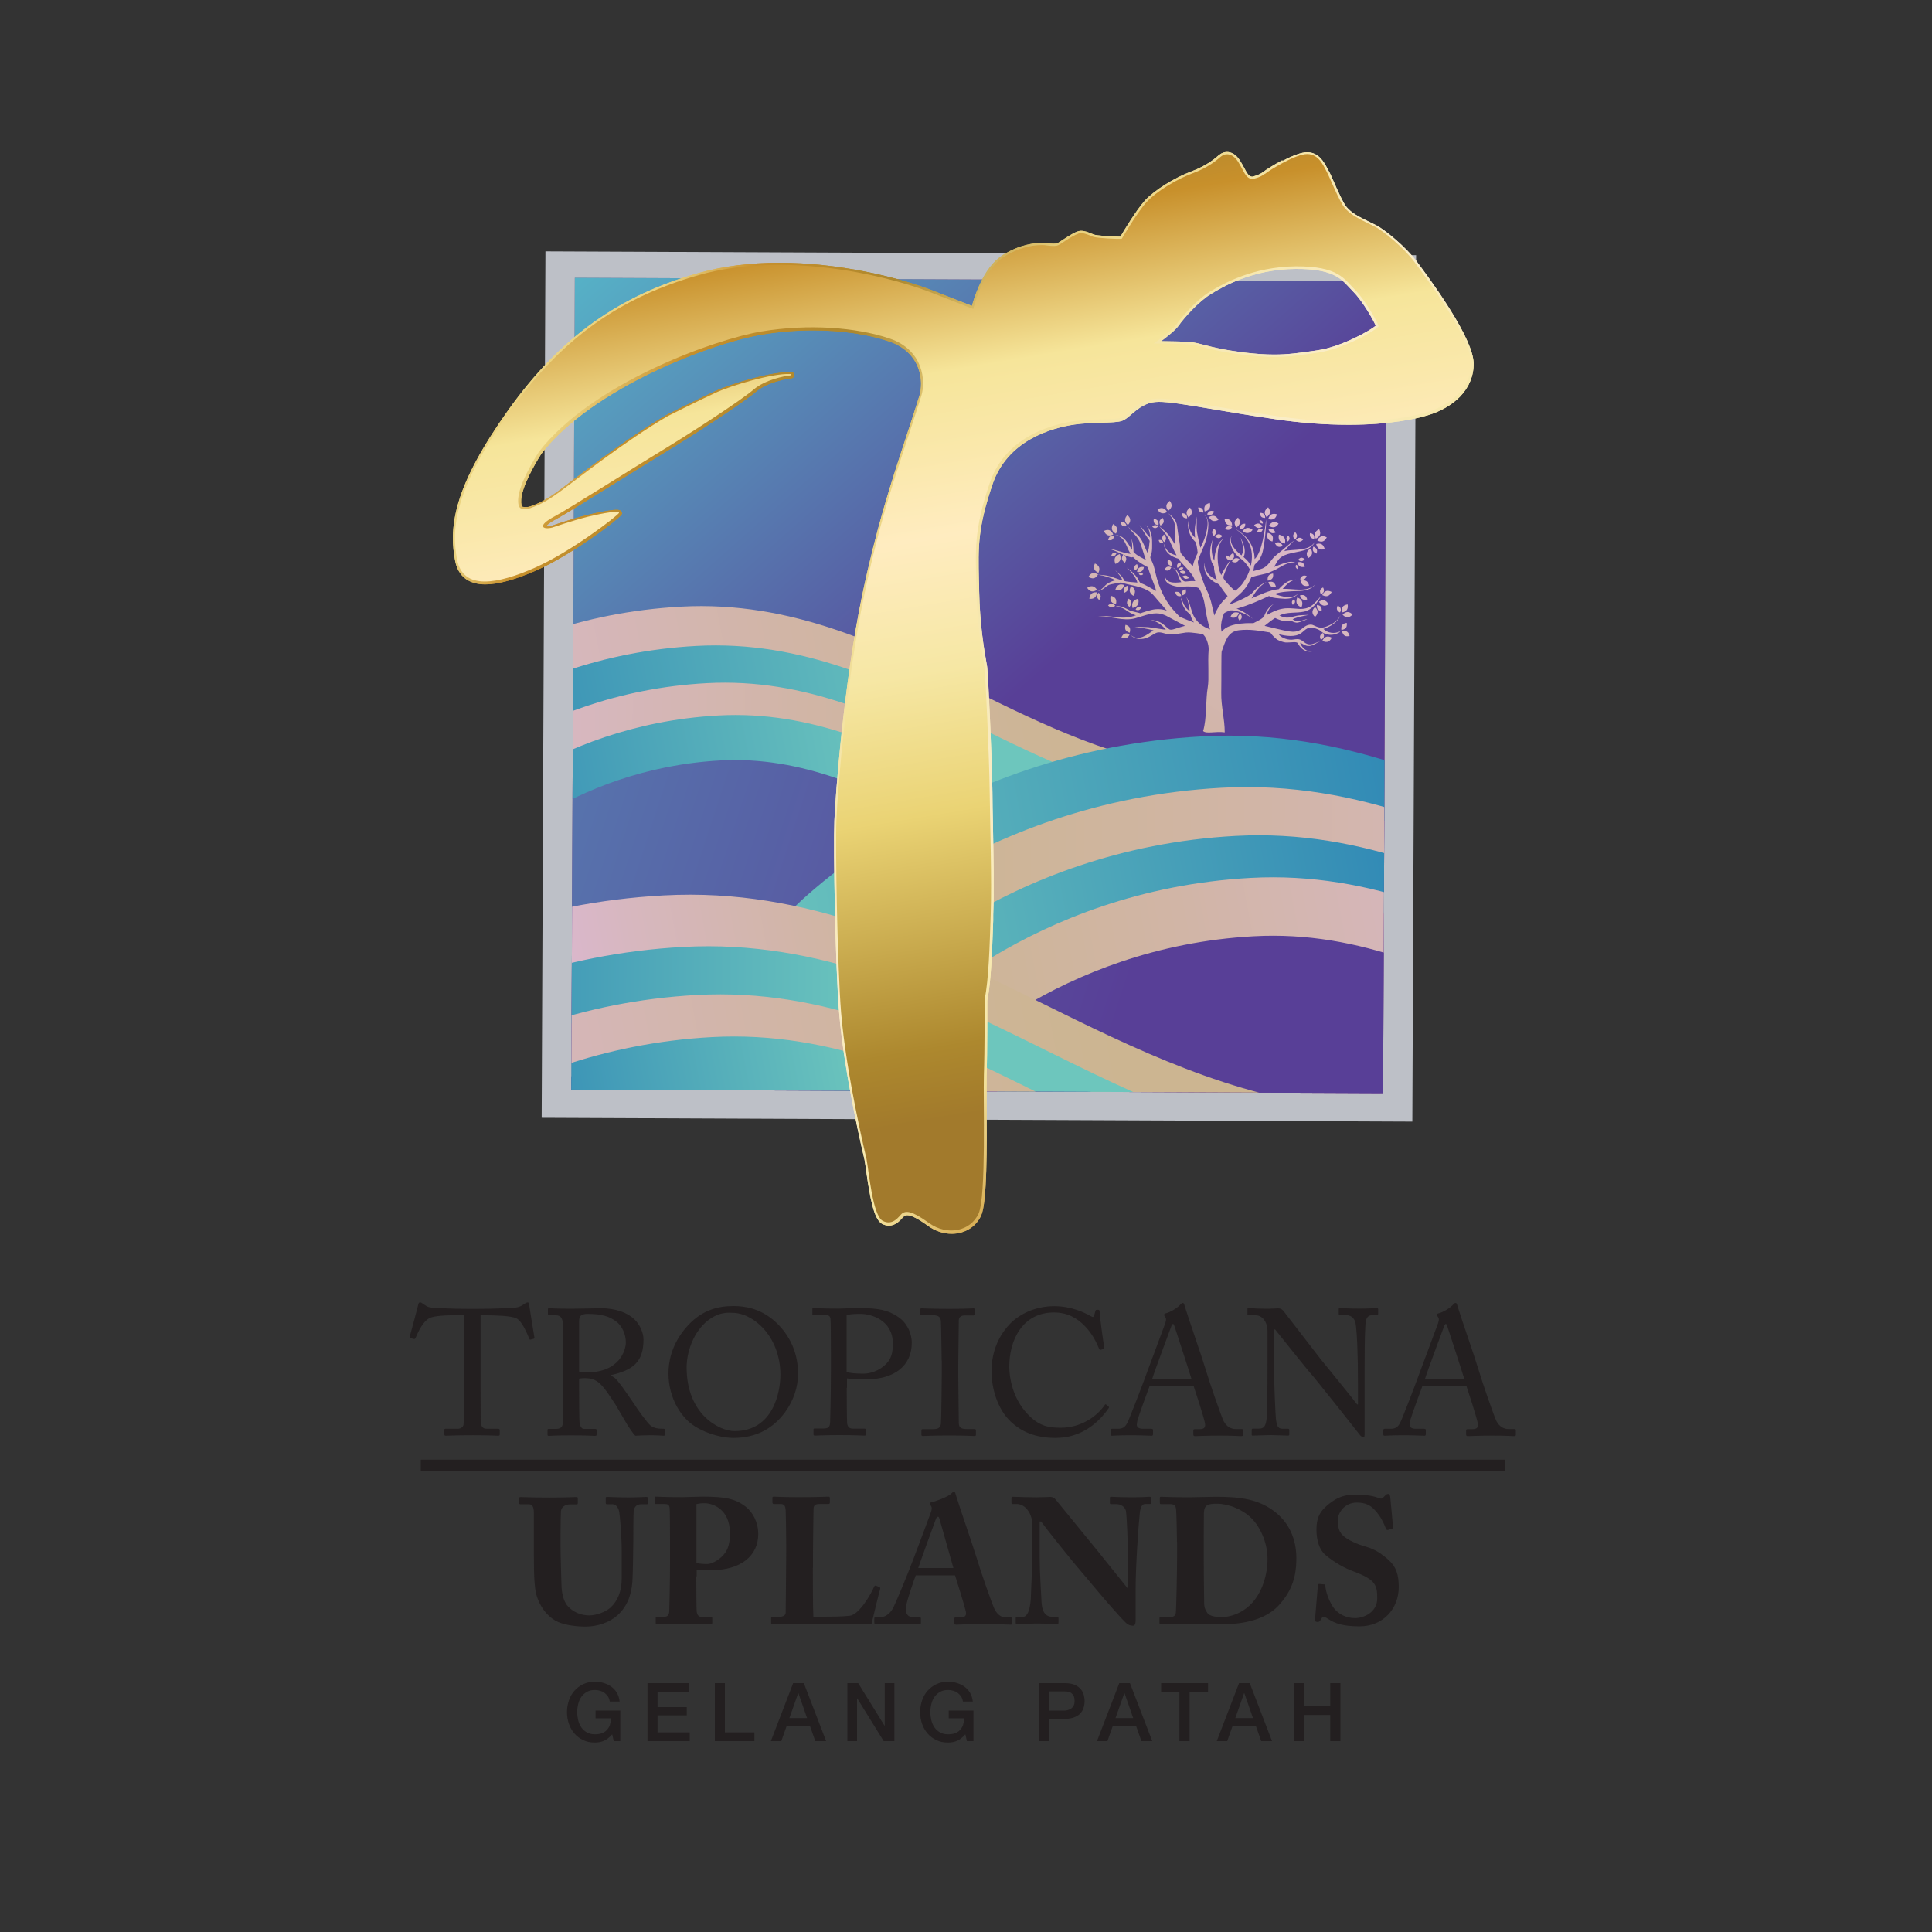 <?xml version="1.0" encoding="UTF-8"?><svg id="Layer_1" xmlns="http://www.w3.org/2000/svg" xmlns:xlink="http://www.w3.org/1999/xlink" viewBox="0 0 150 150"><rect x="0" y="0" width="150" height="150" fill="#333333" stroke="none"/><defs><style>.cls-1{fill:none;}.cls-2{fill:url(#linear-gradient);}.cls-3{clip-path:url(#clippath);}.cls-4{fill:#bdc0c7;}.cls-5{fill:#ac6d89;}.cls-6{fill:#231f20;}.cls-7{clip-path:url(#clippath-1);}.cls-8{clip-path:url(#clippath-4);}.cls-9{clip-path:url(#clippath-3);}.cls-10{clip-path:url(#clippath-2);}.cls-11{fill:url(#linear-gradient-8);}.cls-12{fill:url(#linear-gradient-9);}.cls-13{fill:url(#linear-gradient-3);}.cls-14{fill:url(#linear-gradient-4);}.cls-15{fill:url(#linear-gradient-2);}.cls-16{fill:url(#linear-gradient-6);}.cls-17{fill:url(#linear-gradient-7);}.cls-18{fill:url(#linear-gradient-5);}.cls-19{fill:url(#linear-gradient-14);}.cls-20{fill:url(#linear-gradient-15);}.cls-21{fill:url(#linear-gradient-16);}.cls-22{fill:url(#linear-gradient-17);}.cls-23{fill:url(#linear-gradient-13);}.cls-24{fill:url(#linear-gradient-12);}.cls-25{fill:url(#linear-gradient-10);}.cls-26{fill:url(#linear-gradient-11);}</style><linearGradient id="linear-gradient" x1="41.65" y1="14.33" x2="77.63" y2="55.06" gradientTransform="translate(128.88 -23.01) rotate(89.75)" gradientUnits="userSpaceOnUse"><stop offset="0" stop-color="#56c3ce"/><stop offset="1" stop-color="#583f97"/></linearGradient><linearGradient id="linear-gradient-2" x1="102.03" y1="42.66" x2="78.3" y2="81.84" gradientTransform="translate(-.8 -7.32) rotate(.25)" gradientUnits="userSpaceOnUse"><stop offset="0" stop-color="#ddb8d6"/><stop offset=".21" stop-color="#d7b7bf"/><stop offset=".51" stop-color="#d1b5a6"/><stop offset=".78" stop-color="#cdb596"/><stop offset="1" stop-color="#ccb591"/></linearGradient><clipPath id="clippath"><rect class="cls-1" x="44.48" y="21.7" width="63.03" height="63.03" transform="translate(22.46 128.98) rotate(-89.75)"/></clipPath><linearGradient id="linear-gradient-3" x1="-23.41" y1="42.58" x2="87.05" y2="78.52" gradientTransform="matrix(1, 0, 0, 1, 0, 0)" xlink:href="#linear-gradient"/><linearGradient id="linear-gradient-4" x1="2.06" y1="-298.96" x2="66.11" y2="-298.96" gradientTransform="translate(83.71 357.22) rotate(-10.69)" xlink:href="#linear-gradient-2"/><linearGradient id="linear-gradient-5" x1="48.04" y1="-296.14" x2="-13.34" y2="-296.14" gradientTransform="translate(83.71 357.22) rotate(-10.69)" gradientUnits="userSpaceOnUse"><stop offset="0" stop-color="#6dc6bd"/><stop offset="1" stop-color="#1068b1"/></linearGradient><linearGradient id="linear-gradient-6" x1="33.63" y1="67.4" x2="91.71" y2="67.4" xlink:href="#linear-gradient-2"/><linearGradient id="linear-gradient-7" x1="41.49" y1="-291.68" x2="-12.53" y2="-291.68" xlink:href="#linear-gradient-5"/><linearGradient id="linear-gradient-8" x1="25.78" y1="-278.1" x2="109.05" y2="-278.1" xlink:href="#linear-gradient-5"/><linearGradient id="linear-gradient-9" x1="140.06" y1="78.09" x2="58.39" y2="78.09" xlink:href="#linear-gradient-2"/><linearGradient id="linear-gradient-10" x1="30.47" y1="-271.45" x2="104.7" y2="-271.45" xlink:href="#linear-gradient-5"/><linearGradient id="linear-gradient-11" x1="96.67" y1="-268.64" x2="26.43" y2="-268.64" gradientTransform="translate(83.71 357.22) rotate(-10.69)" xlink:href="#linear-gradient-2"/><linearGradient id="linear-gradient-12" x1="9.19" y1="-273.72" x2="54.4" y2="-273.72" gradientTransform="translate(83.71 357.22) rotate(-10.69)" xlink:href="#linear-gradient-2"/><linearGradient id="linear-gradient-13" x1="69.23" y1="90.63" x2="14.69" y2="90.63" gradientTransform="translate(-.8 -7.32) rotate(.25)" xlink:href="#linear-gradient-5"/><linearGradient id="linear-gradient-14" x1="-9.95" y1="-267.07" x2="64.29" y2="-267.07" gradientTransform="translate(83.71 357.22) rotate(-10.69)" xlink:href="#linear-gradient-2"/><linearGradient id="linear-gradient-15" x1="34.76" y1="-264.26" x2="-9.57" y2="-264.26" xlink:href="#linear-gradient-5"/><clipPath id="clippath-1"><path class="cls-1" d="M96.58,27.36c-1.56-.18-2.44-.41-3.09-.58-.43-.11-.77-.2-1.13-.23-.56-.04-1.57-.05-2.21-.06,.46-.34,1.12-.87,1.36-1.21,.38-.55,1.54-1.87,2.5-2.45,.87-.53,3.19-1.93,6.58-1.95,2.83-.02,3.5,.72,4.16,1.43,.1,.11,.2,.22,.31,.33,.75,.75,1.61,2.28,1.75,2.65-.35,.32-2.62,1.64-4.54,1.91l-.26,.04c-1.17,.17-2.03,.29-3.08,.29-.68,0-1.43-.05-2.35-.16m2.98-14.93c-.69,.37-1.28,.75-1.49,.91-.31,.24-.75,.35-.86,.37-.25-.03-.38-.24-.61-.68-.09-.17-.2-.37-.33-.58-.35-.54-.74-.66-1.01-.66-.21,0-.42,.08-.59,.22h-.01c-.29,.26-.98,.85-2.14,1.28-1.31,.48-2.9,1.47-3.63,2.27-.66,.72-1.67,2.4-1.9,2.8-.04,0-.09,0-.17,0-.6,0-1.68-.09-1.86-.15-.07-.02-.15-.05-.24-.09-.22-.09-.48-.21-.8-.21s-.85,.33-1.47,.74c-.15,.1-.3,.19-.36,.23-.02,0-.09,.03-.29,.03-.29,0-.62-.05-.62-.05h0s-.12-.01-.3-.01c-.56,0-1.7,.12-2.99,.92-.75,.47-1.4,1.31-1.92,2.52-.27,.61-.43,1.16-.51,1.45l-3.14-1.23h0c-2.71-1.03-7.23-2.12-11.82-2.12-2.27,0-4.37,.27-6.23,.79-3.13,.88-5.79,2.13-8.15,3.81-2.43,1.73-4.61,3.97-6.66,6.84-2,2.81-3.27,5.15-3.87,7.18-.6,2.02-.45,3.46-.26,4.49,.12,.64,.4,1.12,.82,1.43,.39,.28,.9,.43,1.52,.43,1,0,2.28-.35,3.94-1.07,1.62-.71,3.42-1.9,4.34-2.54,.58-.4,1.15-.82,1.6-1.18,.66-.53,.7-.61,.72-.66,.03-.07,.02-.15-.03-.21-.08-.12-.23-.13-.38-.13-.4,0-1.28,.16-2.26,.4-1.21,.3-2.65,.8-2.76,.84-.11,.03-.22,.05-.31,.05-.06,0-.1,0-.13-.02,.06-.08,.23-.27,.83-.58,.59-.31,3.04-1.84,5.2-3.18,1.25-.77,2.43-1.51,3.09-1.91,2.22-1.34,6.1-3.86,7.16-4.76,.87-.74,2.39-1.01,2.65-1.03,.07,0,.28-.02,.33-.19,.04-.11-.02-.21-.08-.26l-.05-.04h-.31c-1.44-.01-4.49,.9-5.76,1.5-1.33,.62-3.64,1.78-3.66,1.79h0c-2.72,1.59-5.59,3.76-7.31,5.07-.44,.33-.82,.62-1.1,.83-1.09,.8-1.62,1-2.07,1.17-.05,.02-.09,.04-.13,.05-.11,.04-.23,.06-.36,.06-.14,0-.23-.02-.23-.02h-.02s-.02,0-.05-.04c-.07-.1-.11-.4-.02-.84,.23-1.22,1.44-3.12,1.52-3.24,3.99-5.16,13.31-8.63,17.18-9.26,1.28-.21,2.6-.32,3.91-.32,2.2,0,4.25,.3,5.91,.86,1.38,.47,1.98,1.35,2.24,2.01,.33,.84,.27,1.69,.11,2.21-.37,1.2-.74,2.31-1.09,3.38-1.16,3.54-2.25,6.87-3.35,12.1-1.46,7-2.09,15.71-2.16,17.5-.09,2.19,.08,11.52,.37,14.93,.4,4.87,1.92,11.2,1.97,11.4,.04,.2,.08,.51,.13,.88,.28,1.97,.58,3.75,1.23,4.1,.18,.09,.36,.14,.53,.14,.51,0,.86-.39,1.05-.6,.04-.04,.08-.08,.1-.1,.08-.08,.17-.11,.28-.11,.31,0,.84,.27,1.6,.82,.57,.41,1.21,.62,1.85,.62,1.02,0,1.9-.55,2.29-1.43,.46-1.04,.44-5.33,.42-8.45,0-1.01,0-1.89,0-2.37,.06-1.8,.05-5.55,.05-5.85,.31-1.6,.37-3.74,.46-6.22v-.44c.08-1.94,.02-4.62-.02-7-.02-.9-.04-1.76-.04-2.49-.03-2.65-.33-9.17-.41-9.77-.02-.11-.04-.26-.08-.46-.16-.92-.49-2.84-.54-5.43,0-.28,0-.55-.02-.81-.06-2.63-.09-4.08,1.05-7.45,1.16-3.41,4.5-4.38,6.38-4.66,.63-.09,1.39-.12,2.07-.14,.73-.02,1.3-.04,1.59-.14,.24-.07,.47-.27,.74-.5,.41-.35,.91-.78,1.6-.93,.15-.03,.33-.05,.55-.05,.79,0,2.03,.21,3.9,.52,1.35,.23,3.03,.52,5.16,.83,1.97,.29,3.88,.43,5.67,.43h0c3.24,0,5.26-.47,6.18-.75,.99-.3,1.84-.8,2.46-1.43,.71-.73,1.08-1.64,1.06-2.6-.02-.87-.66-2.32-1.91-4.3-.98-1.56-2.09-3.04-2.5-3.59l-.03-.04c-.81-1.09-2.51-2.49-3.16-2.8-1.59-.76-1.86-.95-2.25-1.38-.26-.29-.72-1.32-1.02-2.01-.17-.39-.31-.7-.4-.84-.03-.05-.06-.11-.09-.17-.25-.47-.66-1.25-1.57-1.25-.42,0-1.07,.23-1.92,.68"/></clipPath><linearGradient id="linear-gradient-16" x1="-346.85" y1="370.59" x2="-345.88" y2="370.59" gradientTransform="translate(29555.62 -27498.34) rotate(-90) scale(79.55 -79.55)" gradientUnits="userSpaceOnUse"><stop offset="0" stop-color="#aa832f"/><stop offset=".05" stop-color="#aa832f"/><stop offset=".13" stop-color="#c8902b"/><stop offset=".27" stop-color="#f6e7a4"/><stop offset=".43" stop-color="#faedc7"/><stop offset=".56" stop-color="#f6e7ac"/><stop offset=".7" stop-color="#ebd380"/><stop offset=".82" stop-color="#ad882e"/><stop offset=".94" stop-color="#c68f2b"/><stop offset=".94" stop-color="#c8902b"/><stop offset="1" stop-color="#ebd380"/></linearGradient><clipPath id="clippath-2"><path class="cls-1" d="M96.56,27.55c-2.61-.31-3.36-.75-4.21-.81-.85-.06-2.78-.07-2.78-.07,0,0,1.43-.99,1.79-1.51,.36-.51,1.54-1.89,2.56-2.5,1.02-.62,3.34-1.95,6.68-1.98,3.33-.02,3.77,.99,4.6,1.82,.83,.83,1.81,2.62,1.83,2.82,.01,.2-2.63,1.77-4.72,2.06-1.32,.19-2.22,.33-3.36,.33-.66,0-1.41-.05-2.38-.16m1.64-14.06c-.4,.32-.97,.41-.97,.41-.55-.03-.66-.64-1.12-1.35-.46-.71-1.02-.65-1.32-.4-.29,.25-1,.87-2.22,1.31-1.22,.45-2.82,1.42-3.55,2.22-.74,.8-1.93,2.85-1.93,2.85-.23,.06-1.93-.05-2.2-.14-.27-.08-.59-.29-.99-.29s-1.49,.82-1.75,.94c-.25,.13-1.02,0-1.02,0,0,0-1.44-.19-3.17,.88-1.72,1.07-2.4,4.07-2.4,4.07l-3.35-1.31c-3.82-1.45-11.53-3.14-17.93-1.33-6.07,1.71-10.61,4.84-14.71,10.58-4.31,6.06-4.55,9.09-4.09,11.52,.46,2.43,3.18,1.88,6.01,.64,2.83-1.24,6.47-4.06,6.56-4.27,.08-.21-1.18,0-2.43,.3-1.26,.32-2.76,.84-2.76,.84-.69,.18-1.28-.1,.24-.9,.92-.48,6.49-4,8.28-5.08,2.23-1.35,6.08-3.85,7.13-4.74,.92-.79,2.51-1.06,2.76-1.08,.26-.02,.14-.12,.14-.12h-.13c-1.32-.05-4.45,.86-5.79,1.48-1.34,.62-3.66,1.79-3.66,1.79-3.38,1.98-6.95,4.83-8.39,5.88-1.22,.89-1.73,1.05-2.24,1.25-.36,.14-.71,.05-.71,.05-.29-.06-.32-.58-.22-1.1,.25-1.31,1.56-3.31,1.56-3.31,4.17-5.4,13.82-8.78,17.31-9.35,3.61-.59,7.29-.33,9.91,.55,2.62,.88,2.84,3.29,2.47,4.46-1.64,5.22-3.02,8.69-4.43,15.46-1.43,6.82-2.08,15.38-2.16,17.47-.09,2.09,.08,11.41,.36,14.91,.41,4.96,1.97,11.37,1.97,11.37,.19,.98,.48,4.44,1.27,4.84,.79,.41,1.27-.37,1.46-.54,.32-.28,.79-.26,2.12,.7,1.46,1.05,3.25,.62,3.86-.73,.6-1.36,.35-8.86,.41-10.75,.07-1.89,.06-5.86,.06-5.86,.32-1.68,.38-4.01,.47-6.65,.09-2.67-.05-6.84-.08-9.48-.03-2.65-.33-9.14-.41-9.75-.08-.61-.56-2.76-.62-5.91-.06-3.15-.23-4.58,1.04-8.33,1.29-3.81,5.26-4.6,6.54-4.79,1.28-.19,3.11-.09,3.63-.26,.52-.17,1.18-1.19,2.35-1.44,1.18-.25,3.69,.42,9.69,1.3,6,.88,9.99,.24,11.77-.31,1.78-.55,3.42-1.86,3.38-3.85-.04-1.99-3.6-6.74-4.4-7.81-.79-1.07-2.46-2.45-3.08-2.74-1.57-.76-1.89-.97-2.31-1.43-.42-.46-1.21-2.48-1.44-2.88-.23-.4-.58-1.32-1.49-1.32s-2.89,1.23-3.29,1.55"/></clipPath><linearGradient id="linear-gradient-17" x1="-344.62" y1="374.31" x2="-343.65" y2="374.31" gradientTransform="translate(-29851.1 27560.67) rotate(90) scale(79.95 -79.95)" gradientUnits="userSpaceOnUse"><stop offset="0" stop-color="#aa832f"/><stop offset=".05" stop-color="#aa832f"/><stop offset=".13" stop-color="#c8902b"/><stop offset=".27" stop-color="#f6e59a"/><stop offset=".35" stop-color="#fae8ab"/><stop offset=".43" stop-color="#ffecc0"/><stop offset=".56" stop-color="#f6e7a4"/><stop offset=".7" stop-color="#ead374"/><stop offset=".93" stop-color="#ad882e"/><stop offset=".98" stop-color="#a57e2c"/><stop offset="1" stop-color="#a27a2c"/></linearGradient><clipPath id="clippath-3"><path class="cls-1" d="M96.58,27.36c-1.56-.18-2.44-.41-3.09-.58-.43-.11-.77-.2-1.13-.23-.56-.04-1.57-.05-2.21-.06,.46-.34,1.12-.87,1.36-1.21,.38-.55,1.54-1.87,2.5-2.45,.87-.53,3.19-1.93,6.58-1.95,2.83-.02,3.5,.72,4.16,1.43,.1,.11,.2,.22,.31,.33,.75,.75,1.61,2.28,1.75,2.65-.35,.32-2.62,1.64-4.54,1.91l-.26,.04c-1.17,.17-2.03,.29-3.08,.29-.68,0-1.43-.05-2.35-.16m2.98-14.93c-.69,.37-1.28,.75-1.49,.91-.31,.24-.75,.35-.86,.37-.25-.03-.38-.24-.61-.68-.09-.17-.2-.37-.33-.58-.35-.54-.74-.66-1.01-.66-.21,0-.42,.08-.59,.22h-.01c-.29,.26-.98,.85-2.14,1.28-1.31,.48-2.9,1.47-3.63,2.27-.66,.72-1.67,2.4-1.9,2.8-.04,0-.09,0-.17,0-.6,0-1.68-.09-1.86-.15-.07-.02-.15-.05-.24-.09-.22-.09-.48-.21-.8-.21s-.85,.33-1.47,.74c-.15,.1-.3,.19-.36,.23-.02,0-.09,.03-.29,.03-.29,0-.62-.05-.62-.05h0s-.12-.01-.3-.01c-.56,0-1.7,.12-2.99,.92-.75,.47-1.4,1.31-1.92,2.52-.27,.61-.43,1.16-.51,1.45l-3.14-1.23h0c-2.71-1.03-7.23-2.12-11.82-2.12-2.27,0-4.37,.27-6.23,.79-3.13,.88-5.79,2.13-8.15,3.81-2.43,1.73-4.61,3.97-6.66,6.84-2,2.81-3.27,5.15-3.87,7.18-.6,2.02-.45,3.46-.26,4.49,.12,.64,.4,1.12,.82,1.43,.39,.28,.9,.43,1.52,.43,1,0,2.28-.35,3.94-1.07,1.62-.71,3.42-1.9,4.34-2.54,.58-.4,1.15-.82,1.6-1.18,.66-.53,.7-.61,.72-.66,.03-.07,.02-.15-.03-.21-.08-.12-.23-.13-.38-.13-.4,0-1.28,.16-2.26,.4-1.21,.3-2.65,.8-2.76,.84-.11,.03-.22,.05-.31,.05-.06,0-.1,0-.13-.02,.06-.08,.23-.27,.83-.58,.59-.31,3.04-1.84,5.2-3.18,1.25-.77,2.43-1.51,3.09-1.91,2.22-1.34,6.1-3.86,7.16-4.76,.87-.74,2.39-1.01,2.65-1.03,.07,0,.28-.02,.33-.19,.04-.11-.02-.21-.08-.26l-.05-.04h-.31c-1.44-.01-4.49,.9-5.76,1.5-1.33,.62-3.64,1.78-3.66,1.79h0c-2.72,1.59-5.59,3.76-7.31,5.07-.44,.33-.82,.62-1.1,.83-1.09,.8-1.62,1-2.07,1.17-.05,.02-.09,.04-.13,.05-.11,.04-.23,.06-.36,.06-.14,0-.23-.02-.23-.02h-.02s-.02,0-.05-.04c-.07-.1-.11-.4-.02-.84,.23-1.22,1.44-3.12,1.52-3.24,3.99-5.16,13.31-8.63,17.18-9.26,1.28-.21,2.6-.32,3.91-.32,2.2,0,4.25,.3,5.91,.86,1.38,.47,1.98,1.35,2.24,2.01,.33,.84,.27,1.69,.11,2.21-.37,1.2-.74,2.31-1.09,3.38-1.16,3.54-2.25,6.87-3.35,12.1-1.46,7-2.09,15.71-2.16,17.5-.09,2.19,.08,11.52,.37,14.93,.4,4.87,1.92,11.2,1.97,11.4,.04,.2,.08,.51,.13,.88,.28,1.97,.58,3.75,1.23,4.1,.18,.09,.36,.14,.53,.14,.51,0,.86-.39,1.05-.6,.04-.04,.08-.08,.1-.1,.08-.08,.17-.11,.28-.11,.31,0,.84,.27,1.6,.82,.57,.41,1.21,.62,1.85,.62,1.02,0,1.9-.55,2.29-1.43,.46-1.04,.44-5.33,.42-8.45,0-1.01,0-1.89,0-2.37,.06-1.8,.05-5.55,.05-5.85,.31-1.6,.37-3.74,.46-6.22v-.44c.08-1.94,.02-4.62-.02-7-.02-.9-.04-1.76-.04-2.49-.03-2.65-.33-9.17-.41-9.77-.02-.11-.04-.26-.08-.46-.16-.92-.49-2.84-.54-5.43,0-.28,0-.55-.02-.81-.06-2.63-.09-4.08,1.05-7.45,1.16-3.41,4.5-4.38,6.38-4.66,.63-.09,1.39-.12,2.07-.14,.73-.02,1.3-.04,1.59-.14,.24-.07,.47-.27,.74-.5,.41-.35,.91-.78,1.6-.93,.15-.03,.33-.05,.55-.05,.79,0,2.03,.21,3.9,.52,1.35,.23,3.03,.52,5.16,.83,1.97,.29,3.88,.43,5.67,.43h0c3.24,0,5.26-.47,6.18-.75,.99-.3,1.84-.8,2.46-1.43,.71-.73,1.08-1.64,1.06-2.6-.02-.87-.66-2.32-1.91-4.3-.98-1.56-2.09-3.04-2.5-3.59l-.03-.04c-.81-1.09-2.51-2.49-3.16-2.8-1.59-.76-1.86-.95-2.25-1.38-.26-.29-.72-1.32-1.02-2.01-.17-.39-.31-.7-.4-.84-.03-.05-.06-.11-.09-.17-.25-.47-.66-1.25-1.57-1.25-.42,0-1.07,.23-1.92,.68"/></clipPath><clipPath id="clippath-4"><path class="cls-1" d="M96.56,27.55c-2.61-.31-3.36-.75-4.21-.81-.85-.06-2.78-.07-2.78-.07,0,0,1.43-.99,1.79-1.51,.36-.51,1.54-1.89,2.56-2.5,1.02-.62,3.34-1.95,6.68-1.98,3.33-.02,3.77,.99,4.6,1.82,.83,.83,1.81,2.62,1.83,2.82,.01,.2-2.63,1.77-4.72,2.06-1.32,.19-2.22,.33-3.36,.33-.66,0-1.41-.05-2.38-.16m1.64-14.06c-.4,.32-.97,.41-.97,.41-.55-.03-.66-.64-1.12-1.35-.46-.71-1.02-.65-1.32-.4-.29,.25-1,.87-2.22,1.31-1.22,.45-2.82,1.42-3.55,2.22-.74,.8-1.93,2.85-1.93,2.85-.23,.06-1.93-.05-2.2-.14-.27-.08-.59-.29-.99-.29s-1.49,.82-1.75,.94c-.25,.13-1.02,0-1.02,0,0,0-1.44-.19-3.17,.88-1.72,1.07-2.4,4.07-2.4,4.07l-3.35-1.31c-3.82-1.45-11.53-3.14-17.93-1.33-6.07,1.71-10.61,4.84-14.71,10.58-4.31,6.06-4.55,9.09-4.09,11.52,.46,2.43,3.18,1.88,6.01,.64,2.83-1.24,6.47-4.06,6.56-4.27,.08-.21-1.18,0-2.43,.3-1.26,.32-2.76,.84-2.76,.84-.69,.18-1.28-.1,.24-.9,.92-.48,6.49-4,8.28-5.08,2.23-1.35,6.08-3.85,7.13-4.74,.92-.79,2.51-1.06,2.76-1.08,.26-.02,.14-.12,.14-.12h-.13c-1.32-.05-4.45,.86-5.79,1.48-1.34,.62-3.66,1.79-3.66,1.79-3.38,1.98-6.95,4.83-8.39,5.88-1.22,.89-1.73,1.05-2.24,1.25-.36,.14-.71,.05-.71,.05-.29-.06-.32-.58-.22-1.1,.25-1.31,1.56-3.31,1.56-3.31,4.17-5.4,13.82-8.78,17.31-9.35,3.61-.59,7.29-.33,9.91,.55,2.62,.88,2.84,3.29,2.47,4.46-1.64,5.22-3.02,8.69-4.43,15.46-1.43,6.82-2.08,15.38-2.16,17.47-.09,2.09,.08,11.41,.36,14.91,.41,4.96,1.97,11.37,1.97,11.37,.19,.98,.48,4.44,1.27,4.84,.79,.41,1.27-.37,1.46-.54,.32-.28,.79-.26,2.12,.7,1.46,1.05,3.25,.62,3.86-.73,.6-1.36,.35-8.86,.41-10.75,.07-1.89,.06-5.86,.06-5.86,.32-1.68,.38-4.01,.47-6.65,.09-2.67-.05-6.84-.08-9.48-.03-2.65-.33-9.14-.41-9.75-.08-.61-.56-2.76-.62-5.91-.06-3.15-.23-4.58,1.04-8.33,1.29-3.81,5.26-4.6,6.54-4.79,1.28-.19,3.11-.09,3.63-.26,.52-.17,1.18-1.19,2.35-1.44,1.18-.25,3.69,.42,9.69,1.3,6,.88,9.99,.24,11.77-.31,1.78-.55,3.42-1.86,3.38-3.85-.04-1.99-3.6-6.74-4.4-7.81-.79-1.07-2.46-2.45-3.08-2.74-1.57-.76-1.89-.97-2.31-1.43-.42-.46-1.21-2.48-1.44-2.88-.23-.4-.58-1.32-1.49-1.32s-2.89,1.23-3.29,1.55"/></clipPath></defs><rect class="cls-6" x="32.67" y="113.33" width="84.19" height=".88"/><g><path class="cls-6" d="M36.03,102.11h-.35c-.44,0-1.65,0-2.19,.17-.62,.19-1.04,1.16-1.23,1.61-.03,.07-.07,.08-.14,.07l-.25-.07s-.08-.03-.06-.11c.14-.5,.62-2.29,.65-2.44,.03-.18,.08-.22,.14-.22,.07,0,.11,.01,.17,.06l.18,.12c.25,.18,.39,.22,.79,.24,.73,.03,1.32,.08,2.62,.08h.67c1.51,0,2.11-.06,2.79-.08,.3-.01,.48-.06,.72-.19l.26-.17c.07-.04,.11-.06,.17-.06,.07,0,.1,.04,.12,.22,.03,.17,.29,1.89,.4,2.5,.01,.07-.01,.1-.08,.11l-.22,.06c-.06,.01-.07,0-.11-.1-.11-.26-.53-1.33-.98-1.55-.42-.21-1.72-.24-2.4-.24h-.39v3.95c0,.19,0,4.08,.01,4.31,.03,.35,.14,.55,.47,.55h.87c.12,0,.14,.04,.14,.14v.29c0,.07-.01,.11-.14,.11-.14,0-.58-.04-1.94-.04s-1.91,.04-2.11,.04c-.11,0-.12-.06-.12-.14v-.26c0-.1,.01-.14,.1-.14h.94c.28,0,.44-.17,.46-.33,.04-.4,.04-4.66,.04-4.92v-3.56Z"/><path class="cls-6" d="M43.71,105.12c0-1.03,0-1.91-.01-2.31-.01-.46-.18-.69-.53-.69h-.55c-.07,0-.08-.04-.08-.1v-.35c0-.07,.01-.1,.08-.1,.12,0,.55,.04,1.72,.04,.78,0,2.07-.04,2.31-.04,1.15,0,2.07,.35,2.59,.85,.46,.44,.72,1.07,.72,1.58,0,1.73-.79,2.38-2.56,2.77v.03c.33,.12,.53,.37,.64,.53,.17,.18,1.15,1.59,1.26,1.77,.07,.14,.96,1.4,1.22,1.59,.29,.21,.61,.24,1,.24,.1,0,.11,.06,.11,.11v.31c0,.08-.01,.12-.11,.12-.11,0-.47-.04-1.08-.04-.4,0-.92,.03-1.12,.04-.15-.14-.46-.61-.58-.79-.11-.17-.86-1.48-.93-1.59-.06-.1-.72-1.1-.89-1.29-.36-.43-.69-.8-1.5-.8-.12,0-.26,0-.46,.04v.78c0,.82,.01,2.37,.03,2.58,.03,.29,.14,.54,.35,.54h.87c.1,0,.11,.04,.11,.11v.31c0,.1-.01,.12-.15,.12-.15,0-.5-.04-1.82-.04s-1.58,.04-1.73,.04c-.11,0-.11-.04-.11-.11v-.32c0-.07,0-.11,.07-.11h.57c.31,0,.54-.1,.54-.47,.03-1.37,.03-2.68,.03-3.99v-1.35Zm1.25,1.37c.21,.04,.36,.06,.62,.06,2.52,0,3.01-1.73,3.01-2.32,0-.64-.29-1.25-.69-1.58-.54-.43-1.15-.64-2.3-.64-.17,0-.35,.03-.47,.11-.1,.07-.17,.22-.17,.44v3.92Z"/><path class="cls-6" d="M53.94,110.73c-.98-.6-2.04-2.09-2.04-4.12,0-.85,.22-2.16,1.29-3.45,1.22-1.48,2.59-1.76,3.76-1.76,.87,0,2.01,.18,3.11,1.1,1.01,.87,1.9,2.23,1.9,4.15,0,1.01-.32,2.07-1.04,3.04-.85,1.12-2.08,1.95-3.99,1.95-.68,0-1.89-.22-2.98-.9Zm6.65-3.98c0-3.04-2.16-4.82-3.7-4.82-.21,0-1.15-.17-2.19,.82-.93,.89-1.39,2.29-1.39,3.42,0,3.65,2.54,4.94,3.72,4.94,3.05,0,3.56-3.12,3.56-4.35Z"/><path class="cls-6" d="M65.74,107.75c0,.65,.01,2.54,.03,2.73,.03,.31,.17,.44,.46,.44h.89c.1,0,.11,.04,.11,.1v.33c0,.07-.01,.11-.12,.11-.19,0-.62-.04-1.93-.04-1.22,0-1.76,.04-1.91,.04-.1,0-.11-.04-.11-.1v-.35c0-.07,.01-.1,.08-.1h.6c.47,0,.57-.07,.61-.44,.01-.14,.06-2.3,.06-3.91v-1.59c0-.91-.01-2.43-.03-2.56-.03-.28-.17-.31-.54-.31h-.79c-.07,0-.08-.03-.08-.11v-.33c0-.07,.01-.1,.08-.1,.15,0,.65,.04,1.97,.04,.25,0,1.07-.04,1.53-.04,1.57,0,2.3,.15,3.09,.69,.65,.44,1.05,1.22,1.05,2.01,0,1.75-1.32,2.83-3.52,2.83-.51,0-1.07-.01-1.51-.07v.72Zm0-1.22c.28,.08,.73,.12,1.27,.12,.85,0,1.59-.46,1.95-.94,.31-.4,.36-.91,.36-1.4,0-1.82-1.69-2.3-2.51-2.3-.24,0-.8,0-1.08,.1v4.42Z"/><path class="cls-6" d="M73.11,105.62c0-.33-.04-2.83-.06-3.04-.03-.33-.17-.47-.69-.47h-.8c-.07,0-.11-.03-.11-.08v-.37c0-.06,.04-.08,.1-.08,.17,0,.87,.04,2.16,.04s1.68-.04,1.87-.04c.07,0,.1,.04,.1,.1v.35c0,.07-.04,.1-.11,.1h-.65c-.28,0-.48,.11-.48,.39,0,.14-.04,3.2-.04,3.37v1.07c0,.14,.04,3.34,.04,3.49,0,.43,.21,.5,.65,.5h.57c.07,0,.11,.03,.11,.1v.36c0,.06-.04,.08-.12,.08-.17,0-.72-.04-1.93-.04-1.32,0-1.91,.04-2.07,.04-.07,0-.11-.03-.11-.08v-.37c0-.06,.04-.08,.11-.08h.78c.28,0,.57-.04,.62-.4,.03-.21,.07-3.2,.07-3.94v-.97Z"/><path class="cls-6" d="M78.46,110.36c-1-.94-1.48-2.55-1.48-3.88s.42-2.62,1.41-3.67c.71-.75,1.95-1.4,3.47-1.4,1.26,0,2.3,.47,2.8,.76,.18,.11,.25,.1,.28,0l.11-.4c.03-.08,.06-.08,.18-.08s.15,.03,.15,.22c0,.26,.28,2.3,.35,2.69,.01,.07,0,.12-.06,.14l-.21,.06c-.07,.01-.1,0-.14-.11-.19-.46-.5-1.12-1.08-1.72-.58-.6-1.32-1.07-2.41-1.07-2.48,0-3.48,2.2-3.47,4.23,0,.8,.25,2.37,1.33,3.56,.94,1.05,1.73,1.16,2.66,1.16,1.57,0,2.79-.86,3.42-1.76,.04-.07,.07-.08,.11-.04l.18,.14s.07,.06,.03,.12c-.83,1.21-2.18,2.33-4.13,2.33-1.64,0-2.68-.51-3.51-1.28Z"/><path class="cls-6" d="M89.27,107.57c-.14,.35-.9,2.45-.97,2.75-.01,.1-.04,.24-.04,.3,0,.19,.17,.31,.47,.31h.65c.1,0,.14,.03,.14,.1v.32c0,.1-.04,.12-.11,.12-.19,0-.76-.04-1.58-.04-1.01,0-1.32,.04-1.51,.04-.07,0-.1-.03-.1-.11v-.33c0-.07,.06-.1,.11-.1h.48c.42,0,.61-.19,.8-.64,.1-.22,1.11-2.79,1.51-3.92,.1-.28,1.22-3.26,1.35-3.63,.04-.14,.11-.32,.01-.47-.04-.06-.1-.12-.1-.18,0-.04,.03-.1,.12-.12,.39-.08,1-.5,1.15-.69,.07-.07,.11-.12,.18-.12,.08,0,.11,.08,.15,.24,.26,.87,1.35,3.98,1.61,4.87,.32,1.08,1.22,3.66,1.41,4.06,.24,.46,.6,.62,.94,.62h.46c.08,0,.11,.04,.11,.1v.35c0,.07-.04,.1-.14,.1-.25,0-.54-.04-1.66-.04s-1.64,.04-1.95,.04c-.07,0-.11-.04-.11-.12v-.32c0-.08,.04-.1,.12-.1h.35c.39,0,.51-.14,.42-.53-.11-.5-.68-2.27-.87-2.83h-3.41Zm3.24-.5c-.12-.42-1.25-3.88-1.32-4.09-.04-.1-.07-.19-.11-.19-.06,0-.11,.1-.15,.21-.07,.18-1.39,3.73-1.48,4.08h3.06Z"/><path class="cls-6" d="M98.41,103.41c0-.82-.42-1.28-.91-1.29h-.57c-.07-.01-.08-.07-.08-.11v-.36c0-.06,.01-.08,.08-.08s.18,.01,.39,.01c.21,.01,.51,.03,.98,.03s.76-.03,.93-.03c.18,0,.29,.06,.4,.18l2.91,3.77c.15,.19,2.5,3.06,2.83,3.51h.06v-1.65c0-1.23-.01-1.91-.04-2.61-.01-.54-.08-1.9-.17-2.14-.11-.35-.37-.54-.76-.54h-.44c-.06,0-.08-.03-.08-.1v-.36c0-.06,.03-.08,.08-.08,.19,0,.64,.04,1.53,.04,.83,0,1.16-.04,1.34-.04,.1,0,.11,.04,.11,.1v.35c0,.06-.03,.1-.08,.1h-.37c-.37,0-.51,.24-.54,.76-.06,.93-.06,2.3-.06,3.2v5.19c0,.19-.01,.33-.07,.33-.17,0-.29-.17-.33-.22l-1.69-2.14c-.97-1.21-1.98-2.48-2.07-2.56-.15-.14-2.7-3.34-2.79-3.45h-.08v3.08c0,1.29,.11,3.55,.14,3.83,.06,.54,.14,.8,.51,.8h.42c.1,0,.11,.04,.11,.12v.3c0,.08-.01,.11-.11,.11-.14,0-.97-.04-1.35-.04-.29,0-1.25,.04-1.39,.04-.06,0-.07-.03-.07-.1v-.36s.01-.08,.08-.08h.47c.4,0,.55-.17,.62-.85,.03-.26,.06-1.84,.06-4.31v-2.36Z"/><path class="cls-6" d="M110.45,107.57c-.14,.35-.9,2.45-.97,2.75-.01,.1-.04,.24-.04,.3,0,.19,.17,.31,.47,.31h.65c.1,0,.14,.03,.14,.1v.32c0,.1-.04,.12-.11,.12-.19,0-.76-.04-1.58-.04-1.01,0-1.32,.04-1.51,.04-.07,0-.1-.03-.1-.11v-.33c0-.07,.06-.1,.11-.1h.48c.42,0,.61-.19,.8-.64,.1-.22,1.11-2.79,1.51-3.92,.1-.28,1.22-3.26,1.35-3.63,.04-.14,.11-.32,.01-.47-.04-.06-.1-.12-.1-.18,0-.04,.03-.1,.12-.12,.39-.08,1-.5,1.15-.69,.07-.07,.11-.12,.18-.12,.08,0,.11,.08,.15,.24,.26,.87,1.35,3.98,1.61,4.87,.32,1.08,1.22,3.66,1.41,4.06,.24,.46,.6,.62,.94,.62h.46c.08,0,.11,.04,.11,.1v.35c0,.07-.04,.1-.14,.1-.25,0-.54-.04-1.66-.04s-1.64,.04-1.95,.04c-.07,0-.11-.04-.11-.12v-.32c0-.08,.04-.1,.12-.1h.35c.39,0,.51-.14,.42-.53-.11-.5-.68-2.27-.87-2.83h-3.41Zm3.24-.5c-.12-.42-1.25-3.88-1.32-4.09-.04-.1-.07-.19-.11-.19-.06,0-.11,.1-.15,.21-.07,.18-1.39,3.73-1.48,4.08h3.06Z"/></g><g><path class="cls-6" d="M41.45,117.5c0-.48-.1-.71-.39-.71h-.65c-.08,0-.1-.03-.1-.12v-.33c0-.08,.01-.11,.12-.11,.14,0,.82,.04,2.27,.04,1.22,0,1.89-.04,2.04-.04,.11,0,.12,.03,.12,.11v.36c0,.07-.01,.1-.11,.1h-.47c-.47,0-.71,.26-.73,.54-.01,.15-.03,1.1-.03,1.8v.91c0,.73,.06,2.5,.07,2.94,.01,.64,.14,1.26,.44,1.65,.46,.55,1.11,.78,1.73,.78,.51,0,1.26-.26,1.64-.61,.55-.5,.87-1.26,.87-2.26v-2.14c0-1.16-.14-2.69-.19-3.01-.06-.36-.28-.61-.51-.61h-.44c-.08,0-.1-.04-.1-.11v-.36c0-.07,.01-.1,.1-.1,.14,0,.78,.04,1.72,.04,.75,0,1.19-.04,1.32-.04s.14,.06,.14,.12v.31c0,.08-.01,.14-.08,.14h-.43c-.53,0-.57,.39-.6,.53-.03,.19-.03,2.11-.03,2.3s-.03,2.62-.07,3.16c-.08,1.14-.46,2.01-1.18,2.65-.61,.54-1.55,.86-2.45,.86-.65,0-1.54-.1-2.12-.35-.67-.29-1.28-.94-1.61-1.83-.24-.6-.29-1.53-.29-3.34v-3.27Z"/><path class="cls-6" d="M54.06,122.4c0,.65,.01,2.54,.03,2.7,.03,.3,.17,.44,.39,.44h.71c.1,0,.11,.04,.11,.1v.36c0,.07-.01,.11-.12,.11-.19,0-.62-.04-2.25-.04-1.22,0-1.76,.04-1.91,.04-.1,0-.11-.04-.11-.1v-.37c0-.07,.01-.1,.08-.1h.36c.47,0,.57-.07,.61-.42,.01-.14,.06-2.3,.06-3.91v-1.59c0-.91-.01-2.37-.03-2.54-.03-.28-.17-.31-.44-.31h-.65c-.07,0-.08-.03-.08-.11v-.36c0-.07,.01-.1,.08-.1,.15,0,.65,.04,2.11,.04,.25,0,1.07-.04,1.53-.04,1.7,0,2.52,.14,3.33,.76,.58,.44,1,1.23,1,2.15,0,1.66-1.33,2.8-3.66,2.8-.43,0-.75-.01-1.12-.04v.51Zm0-1.05c.31,.07,.62,.08,.85,.08,.43,0,1.12-.44,1.43-.93,.28-.43,.33-.96,.33-1.47,0-1.91-1.39-2.32-1.95-2.32-.24,0-.4,.01-.65,.07v4.56Z"/><path class="cls-6" d="M63.11,121.74c0,.24,0,3.23,.04,3.78h.79c.65,0,1.28,0,2.02-.07,.75-.07,1.69-1.73,1.9-2.25,.04-.08,.08-.12,.17-.08l.28,.11s.04,.04,.03,.12c-.04,.1-.6,2.38-.68,2.76-.36-.03-4.35-.04-5.63-.04-1.37,0-1.87,.04-2.05,.04-.1,0-.11-.03-.11-.12v-.35c0-.07,.01-.1,.1-.1h.43c.51,0,.6-.19,.6-.35,0-.26,.04-3.72,.04-4.56v-.78c0-.89-.03-2.36-.04-2.58-.03-.36-.1-.5-.42-.5h-.51c-.08,0-.1-.07-.1-.14v-.33c0-.07,.01-.1,.1-.1,.15,0,.65,.04,1.91,.04,1.62,0,2.2-.04,2.33-.04,.11,0,.12,.04,.12,.14v.32c0,.07-.03,.11-.14,.11h-.65c-.43,0-.48,.14-.48,.51,0,.18-.04,2.27-.04,3.24v1.19Z"/><path class="cls-6" d="M71.11,122.28c-.11,.29-.79,2.19-.79,2.63,0,.31,.12,.64,.54,.64h.49c.14,0,.15,.06,.15,.11v.31c0,.11-.01,.15-.12,.15-.18,0-.75-.04-1.89-.04-1.01,0-1.32,.04-1.51,.04-.08,0-.1-.08-.1-.18v-.26c0-.08,.01-.12,.1-.12h.36c.33,0,.67-.19,.94-.61,.19-.29,1.18-2.7,1.64-3.92,.11-.28,1.23-3.26,1.36-3.63,.04-.14,.11-.32,.01-.47-.04-.06-.1-.12-.1-.18,0-.04,.03-.1,.14-.12,.44-.1,1.35-.46,1.55-.69,.07-.07,.11-.12,.18-.12,.08,0,.11,.08,.15,.24,.26,.87,1.34,3.98,1.61,4.87,.32,1.08,1.22,3.66,1.41,4.03,.24,.46,.6,.62,.8,.62h.47c.08,0,.1,.06,.1,.12v.26c0,.08-.01,.18-.12,.18-.26,0-.55-.04-2.33-.04-1.15,0-1.64,.04-1.91,.04-.14,0-.15-.08-.15-.18v-.26c0-.07,.01-.12,.08-.12h.39c.37,0,.5-.14,.42-.5-.12-.5-.67-2.27-.83-2.77h-3.04Zm2.91-.55l-1.04-3.67c-.06-.21-.08-.3-.15-.3-.08,0-.12,.06-.17,.18-.07,.18-1.26,3.45-1.37,3.8h2.73Z"/><path class="cls-6" d="M87.58,122.04c0-1.23-.01-1.91-.04-2.61-.01-.54-.08-1.9-.12-2.11-.08-.35-.42-.54-.73-.54h-.44c-.07,0-.08-.04-.08-.12v-.35c0-.07,.01-.1,.12-.1,.15,0,.6,.04,1.62,.04,.83,0,1.16-.04,1.32-.04,.12,0,.14,.03,.14,.11v.33c0,.07-.01,.12-.07,.12h-.39c-.24,0-.37,.24-.42,.73-.1,.93-.32,4.06-.32,5.89v2.37c0,.21-.01,.46-.21,.46-.21,0-.39-.07-.54-.22-.24-.22-.91-.96-1.75-1.94l-2.37-2.81c-.24-.28-2.15-2.66-2.47-3.12h-.11v2.8c0,1.15,.12,2.86,.14,3.38,.03,.8,.28,1.22,.86,1.22h.35c.1,0,.11,.04,.11,.12v.33c0,.08-.01,.11-.11,.11-.14,0-.97-.04-1.62-.04-.43,0-1.39,.04-1.52,.04-.06,0-.07-.03-.07-.12v-.36s.01-.08,.08-.08h.49c.3,0,.53-.44,.6-1.37,.01-.26,.12-2.48,.12-4.53v-1.25c0-.82-.5-1.59-1.19-1.61h-.35c-.07-.01-.08-.07-.08-.11v-.37c0-.06,.01-.08,.08-.08s.18,.01,.44,.01c.28,.01,.72,.03,1.44,.03,.47,0,.89-.03,1.05-.03,.18,0,.29,.06,.4,.18l3.22,3.94,2.37,2.95h.06v-1.26Z"/><path class="cls-6" d="M91.38,119.71c0-.36-.04-2.33-.07-2.54-.04-.33-.22-.39-.46-.39h-.69c-.07,0-.11-.01-.11-.1v-.4c0-.06,.04-.07,.1-.07,.18,0,.79,.04,2.18,.04,.36,0,1.75-.04,2.07-.04,1.89,0,3.38,.17,4.7,1.26,.91,.76,1.55,1.91,1.55,3.52s-.46,2.65-1.37,3.65c-1.34,1.46-3.72,1.47-4.59,1.47-.22,0-1.86-.04-2.62-.04-1.21,0-1.76,.04-1.95,.04-.07,0-.1-.03-.1-.12v-.36c0-.06,.04-.08,.11-.08h.72c.26,0,.42-.11,.44-.33,.04-.29,.1-3.41,.1-4.46v-1.04Zm2.08,1.35c0,.18,.01,2.54,.03,3.4,0,.28,.06,.5,.24,.76,.17,.25,.64,.33,1.11,.33,.8,0,1.87-.4,2.59-1.36,.56-.73,.98-1.87,.98-3.16,0-1.14-.47-2.3-1.12-3.02-.73-.82-1.95-1.26-2.76-1.26-.39,0-.6,.01-.78,.11-.21,.1-.26,.32-.28,.6-.01,.58-.01,2.4-.01,2.62v.98Z"/><path class="cls-6" d="M102.8,123.01c.06,0,.1,.01,.1,.11,.03,.43,.22,1.03,.55,1.57,.4,.64,1.08,.94,1.75,.94s1.73-.44,1.73-1.54c0-1.15-.22-1.48-2.02-2.16-.42-.15-1.3-.6-2.01-1.21-.49-.43-.69-1.16-.69-1.97,0-.85,.21-1.41,1.04-2.04,.62-.47,1.15-.67,2-.67,1.01,0,1.55,.17,1.84,.28,.14,.06,.24,.03,.32-.07l.18-.18c.06-.06,.12-.08,.21-.08,.1,0,.12,.15,.14,.24l.22,2.37c0,.06-.03,.07-.07,.08l-.31,.1c-.07,.03-.14,0-.18-.1-.15-.4-.39-.94-.86-1.44-.35-.39-.76-.58-1.39-.58-1.04,0-1.47,.9-1.47,1.26,0,.51,.01,.93,.36,1.27,.36,.37,1.15,.71,1.83,.9,.67,.19,1.21,.54,1.77,1.05,.54,.49,.76,1.1,.76,2.07,0,1.69-1.21,3.06-3.04,3.06-1.25,0-1.9-.21-2.48-.6-.17-.11-.25-.15-.32-.15-.08,0-.14,.1-.22,.24-.08,.15-.15,.17-.25,.17-.15,0-.21-.07-.19-.22l.22-2.63c.01-.1,.06-.1,.11-.1l.36,.03Z"/></g><g><path class="cls-6" d="M48.15,135.18h-.5l-.12-.53c-.21,.24-.42,.41-.63,.5s-.45,.14-.72,.14c-.34,0-.64-.06-.9-.19-.27-.12-.49-.29-.68-.51s-.33-.46-.43-.75c-.1-.29-.15-.59-.15-.91s.05-.62,.15-.91c.1-.29,.24-.54,.43-.75s.41-.38,.68-.51c.27-.13,.57-.19,.9-.19,.24,0,.48,.03,.7,.1,.22,.07,.42,.16,.59,.29,.17,.13,.32,.29,.43,.48,.11,.19,.18,.42,.21,.67h-.77c-.02-.15-.07-.28-.14-.39-.07-.11-.16-.2-.26-.28-.1-.08-.22-.13-.35-.17-.13-.04-.27-.06-.41-.06-.24,0-.45,.05-.62,.15-.17,.1-.32,.23-.43,.39-.11,.16-.19,.35-.24,.55-.05,.21-.08,.42-.08,.63s.03,.42,.08,.63c.05,.21,.13,.39,.24,.55,.11,.16,.25,.29,.43,.39,.17,.1,.38,.15,.62,.15,.2,0,.38-.02,.54-.08,.16-.06,.29-.14,.39-.25s.19-.24,.24-.39c.05-.16,.08-.33,.09-.52h-1.2v-.6h1.92v2.37Z"/><path class="cls-6" d="M50.26,130.68h3.24v.68h-2.45v1.18h2.27v.64h-2.27v1.32h2.5v.68h-3.28v-4.5Z"/><path class="cls-6" d="M55.49,130.68h.79v3.82h2.29v.68h-3.07v-4.5Z"/><path class="cls-6" d="M61.57,130.68h.84l1.73,4.5h-.84l-.42-1.19h-1.8l-.42,1.19h-.81l1.73-4.5Zm-.28,2.71h1.37l-.67-1.93h-.02l-.68,1.93Z"/><path class="cls-6" d="M65.8,130.68h.83l2.05,3.31h.01v-3.31h.75v4.5h-.83l-2.05-3.31h-.02v3.31h-.75v-4.5Z"/><path class="cls-6" d="M75.57,135.18h-.5l-.12-.53c-.21,.24-.42,.41-.63,.5s-.45,.14-.72,.14c-.34,0-.64-.06-.9-.19-.27-.12-.49-.29-.68-.51s-.33-.46-.43-.75c-.1-.29-.15-.59-.15-.91s.05-.62,.15-.91c.1-.29,.24-.54,.43-.75s.41-.38,.68-.51c.27-.13,.57-.19,.9-.19,.24,0,.48,.03,.7,.1,.22,.07,.42,.16,.59,.29,.17,.13,.32,.29,.43,.48,.11,.19,.18,.42,.21,.67h-.77c-.02-.15-.07-.28-.14-.39-.07-.11-.16-.2-.26-.28-.1-.08-.22-.13-.35-.17-.13-.04-.27-.06-.41-.06-.24,0-.45,.05-.62,.15-.17,.1-.32,.23-.43,.39-.11,.16-.19,.35-.24,.55-.05,.21-.08,.42-.08,.63s.03,.42,.08,.63c.05,.21,.13,.39,.24,.55,.11,.16,.25,.29,.43,.39,.17,.1,.38,.15,.62,.15,.2,0,.38-.02,.54-.08,.16-.06,.29-.14,.39-.25s.19-.24,.24-.39c.05-.16,.08-.33,.09-.52h-1.2v-.6h1.92v2.37Z"/><path class="cls-6" d="M80.7,130.68h1.98c.32,0,.58,.05,.78,.14,.2,.09,.36,.21,.47,.35,.11,.14,.18,.29,.22,.45,.04,.16,.06,.32,.06,.45s-.02,.29-.06,.45-.11,.31-.22,.45c-.11,.14-.26,.25-.47,.34-.2,.09-.46,.14-.78,.14h-1.2v1.73h-.79v-4.5Zm.79,2.13h1.15c.09,0,.18-.01,.27-.04,.09-.03,.18-.07,.26-.12,.08-.06,.14-.13,.19-.23,.05-.09,.07-.21,.07-.36s-.02-.27-.06-.36c-.04-.1-.1-.17-.17-.23s-.15-.1-.25-.12c-.09-.02-.19-.03-.3-.03h-1.17v1.49Z"/><path class="cls-6" d="M86.89,130.68h.84l1.73,4.5h-.84l-.42-1.19h-1.8l-.42,1.19h-.81l1.73-4.5Zm-.28,2.71h1.37l-.67-1.93h-.02l-.68,1.93Z"/><path class="cls-6" d="M90.15,130.68h3.64v.68h-1.43v3.82h-.79v-3.82h-1.42v-.68Z"/><path class="cls-6" d="M96.19,130.68h.84l1.73,4.5h-.84l-.42-1.19h-1.8l-.42,1.19h-.81l1.73-4.5Zm-.28,2.71h1.37l-.67-1.93h-.02l-.68,1.93Z"/><path class="cls-6" d="M100.44,130.68h.79v1.79h2.05v-1.79h.79v4.5h-.79v-2.03h-2.05v2.03h-.79v-4.5Z"/></g><g><rect class="cls-4" x="42.36" y="19.49" width="67.27" height="67.6" transform="translate(22.38 129.06) rotate(-89.75)"/><rect class="cls-5" x="44.48" y="21.7" width="63.03" height="63.03" transform="translate(22.46 128.98) rotate(-89.75)"/><rect class="cls-2" x="44.48" y="21.7" width="63.03" height="63.03" transform="translate(22.46 128.98) rotate(-89.75)"/><path class="cls-15" d="M93.9,39.48c.11-.18,.03-.43,.03-.43,0,0-.26,.04-.37,.22-.11,.18-.03,.43-.03,.43,0,0,.26-.04,.37-.22Zm-.18,.45s.18,.09,.33,.03c.15-.06,.22-.25,.22-.25,0,0-.18-.09-.33-.03-.15,.06-.22,.25-.22,.25Zm.88,.43s-.11-.24-.31-.3c-.2-.06-.43,.08-.43,.08,0,0,.11,.24,.31,.3,.2,.06,.43-.08,.43-.08Zm-1.17-.57s.01-.19-.1-.3c-.11-.11-.3-.09-.3-.09,0,0-.01,.19,.1,.3,.11,.11,.3,.09,.3,.09Zm.84,1.25s-.15,.12-.16,.28c0,.16,.14,.29,.14,.29,0,0,.15-.12,.16-.28,0-.16-.14-.29-.14-.29Zm-1.74-1.22c.03-.21-.14-.41-.14-.41,0,0-.22,.14-.26,.35-.03,.21,.14,.41,.14,.41,0,0,.22-.14,.26-.35Zm2.1,1.96c.16-.01,.27-.17,.27-.17,0,0-.14-.14-.29-.13-.16,.01-.27,.17-.27,.17,0,0,.14,.14,.29,.13Zm-8.2-.28s-.09-.25-.29-.33c-.2-.08-.43,.05-.43,.05,0,0,.09,.25,.29,.33,.2,.08,.43-.05,.43-.05Zm9.83-.42s.2,.02,.32-.1c.12-.12,.1-.32,.1-.32,0,0-.2-.02-.32,.1-.12,.12-.1,.32-.1,.32Zm0-.48c.03-.21-.14-.41-.14-.41,0,0-.22,.14-.26,.35-.03,.21,.14,.41,.14,.41,0,0,.22-.14,.26-.35Zm-.6,.19s0-.26-.16-.4c-.16-.14-.42-.1-.42-.1,0,0,0,.26,.16,.4,.16,.14,.42,.1,.42,.1Zm.82,.44s.19,.18,.41,.15c.21-.02,.36-.24,.36-.24,0,0-.19-.18-.41-.15-.21,.02-.36,.24-.36,.24Zm-1.06-.1c.15-.04,.24-.21,.24-.21,0,0-.16-.11-.31-.07-.15,.04-.24,.21-.24,.21,0,0,.16,.11,.31,.07Zm-5.01,3.12s.17,.09,.32,.03c.15-.06,.21-.24,.21-.24,0,0-.17-.09-.32-.03-.15,.06-.21,.24-.21,.24Zm.55-4.95c.03-.21-.14-.41-.14-.41,0,0-.22,.14-.26,.35-.03,.21,.14,.41,.14,.41,0,0,.22-.14,.26-.35Zm-3.21,1.07c0-.21-.22-.38-.22-.38,0,0-.19,.18-.18,.39,0,.21,.22,.38,.22,.38,0,0,.19-.18,.18-.39Zm2.45,1.58c-.1-.06-.24-.02-.24-.02,0,0,.02,.14,.12,.21,.1,.06,.24,.02,.24,.02,0,0-.02-.14-.12-.21Zm-2.73-1.1s-.03-.19-.16-.27c-.13-.08-.31-.03-.31-.03,0,0,.03,.19,.16,.27,.13,.08,.31,.03,.31,.03Zm3.21,2.91c.07,.14,.26,.18,.26,.18,0,0,.07-.18,0-.32-.07-.14-.26-.18-.26-.18,0,0-.07,.18,0,.32Zm-.34-3.21c.05-.16-.07-.34-.07-.34,0,0-.19,.09-.24,.25-.05,.16,.07,.34,.07,.34,0,0,.19-.09,.24-.25Zm-.15-.71c.21,.06,.42-.09,.42-.09,0,0-.11-.24-.32-.29-.21-.06-.42,.09-.42,.09,0,0,.11,.24,.32,.29Zm.2,2.25s.15-.14,.14-.3c0-.16-.16-.29-.16-.29,0,0-.15,.14-.14,.3,0,.16,.16,.28,.16,.28Zm-.45-1.31s.05-.21-.05-.34c-.1-.14-.31-.16-.31-.16,0,0-.05,.21,.05,.34,.1,.14,.31,.16,.31,.16Zm-.25,.22c.12,0,.22-.12,.22-.12,0,0-.1-.12-.23-.11-.12,0-.22,.12-.22,.12,0,0,.1,.12,.23,.11Zm2.48-.76s.01-.19-.1-.3c-.11-.11-.3-.09-.3-.09,0,0-.01,.19,.1,.3,.11,.11,.3,.09,.3,.09Zm11.87,7.31s.1-.16,.05-.31c-.05-.15-.23-.22-.23-.22,0,0-.1,.16-.05,.31,.05,.15,.23,.22,.23,.22Zm-1.81-4.9c-.07-.15-.26-.21-.26-.21,0,0-.09,.18-.02,.33,.07,.15,.26,.21,.26,.21,0,0,.09-.18,.02-.33Zm1.16,3.31s-.23-.14-.43-.07c-.2,.07-.3,.31-.3,.31,0,0,.23,.14,.43,.07,.2-.07,.3-.31,.3-.31Zm1.17,1.4c.13-.17,.07-.43,.07-.43,0,0-.26,.02-.39,.19-.13,.17-.07,.43-.07,.43,0,0,.26-.02,.39-.19Zm-2.53-5.52s.05-.19-.04-.31c-.09-.13-.28-.14-.28-.14,0,0-.05,.19,.04,.31,.09,.13,.28,.14,.28,.14Zm.16,.4s.05,.26,.23,.37c.18,.11,.43,.02,.43,.02,0,0-.05-.26-.23-.37-.18-.11-.43-.02-.43-.02Zm-.33,.77c.05-.21-.1-.42-.1-.42,0,0-.24,.12-.29,.32-.05,.21,.1,.42,.1,.42,0,0,.24-.12,.29-.32Zm.87,4c.2,.06,.42-.09,.42-.09,0,0-.11-.24-.32-.3-.21-.06-.42,.09-.42,.09,0,0,.11,.24,.32,.3Zm-1.82-4.96c.16-.01,.27-.17,.27-.17,0,0-.14-.14-.29-.13-.16,.01-.27,.17-.27,.17,0,0,.14,.14,.29,.13Zm-3.15-.98c-.13,.07-.16,.24-.16,.24,0,0,.17,.06,.29,0,.13-.07,.16-.24,.16-.24,0,0-.17-.06-.29,0Zm4.49,5.9s-.04,.2,.06,.33c.1,.13,.3,.14,.3,.14,0,0,.04-.2-.06-.33-.1-.13-.3-.14-.3-.14Zm.31-.83s.18-.08,.22-.22c.05-.15-.06-.31-.06-.31,0,0-.18,.08-.22,.22-.05,.15,.06,.31,.06,.31Zm-.08-4.62c.07-.2-.06-.43-.06-.43,0,0-.25,.1-.32,.3-.07,.2,.06,.43,.06,.43,0,0,.25-.1,.32-.3Zm-3.88-1.72c.03-.21-.14-.41-.14-.41,0,0-.22,.14-.26,.35-.03,.21,.14,.41,.14,.41,0,0,.22-.14,.26-.35Zm1.16,2.4s.08-.27-.05-.46c-.13-.19-.41-.23-.41-.23,0,0-.08,.27,.05,.46,.13,.19,.41,.23,.41,.23Zm-1.53-1.99s.01-.19-.1-.3c-.11-.11-.3-.09-.3-.09,0,0-.01,.19,.1,.3,.11,.11,.3,.09,.3,.09Zm-.18,.44s.01-.13-.06-.2c-.07-.07-.2-.07-.2-.07,0,0-.01,.13,.06,.2,.07,.07,.2,.07,.2,.07Zm-.37,.34c.18,.03,.35-.12,.35-.12,0,0-.12-.19-.31-.22-.18-.03-.35,.12-.35,.12,0,0,.12,.19,.31,.22Zm1.55,1.45c.17,.06,.36-.05,.36-.05,0,0-.08-.21-.24-.27-.17-.06-.36,.05-.36,.05,0,0,.08,.21,.24,.27Zm.75-.4s.13-.09,.14-.22c.01-.13-.1-.24-.1-.24,0,0-.13,.09-.14,.22-.01,.13,.1,.24,.1,.24Zm.72-.43c0-.16-.14-.29-.14-.29,0,0-.15,.12-.16,.28,0,.16,.14,.29,.14,.29,0,0,.15-.12,.16-.28Zm-2.23-1.31s.25,.09,.43-.01c.19-.1,.24-.36,.24-.36,0,0-.25-.09-.43,.01-.19,.1-.24,.36-.24,.36Zm-.04,1.07s-.09,.25,0,.43c.1,.19,.36,.24,.36,.24,0,0,.09-.25,0-.43-.1-.19-.36-.24-.36-.24Zm.84-.72s-.21-.16-.42-.11c-.21,.05-.33,.28-.33,.28,0,0,.21,.16,.42,.11,.21-.05,.33-.28,.33-.28Zm-.78,.46s.06,.19,.21,.26c.15,.07,.33-.02,.33-.02,0,0-.06-.19-.21-.26-.15-.07-.33,.02-.33,.02Zm-11.77-.11c-.06-.2-.3-.31-.3-.31,0,0-.14,.22-.08,.43,.06,.2,.3,.31,.3,.31,0,0,.14-.22,.08-.43Zm14.73,3.72s-.18-.08-.32,0c-.14,.07-.19,.25-.19,.25,0,0,.18,.08,.32,0,.14-.07,.19-.25,.19-.25Zm-.48,.37s.05,.26,.24,.36c.19,.1,.43,.01,.43,.01,0,0-.05-.26-.24-.36-.19-.1-.43-.01-.43-.01Zm-5.75-1.96s-.04,.15,.04,.25c.07,.1,.22,.11,.22,.11,0,0,.04-.15-.04-.25-.07-.1-.22-.11-.22-.11Zm.43,.47s.18,.11,.34,.05c.16-.05,.24-.25,.24-.25,0,0-.18-.11-.34-.05-.16,.05-.24,.25-.24,.25Zm5.12,.6s.06-.11,.02-.21c-.04-.1-.16-.14-.16-.14,0,0-.06,.11-.02,.21,.04,.09,.16,.14,.16,.14Zm.34-.52c-.16-.09-.38-.02-.38-.02,0,0,.04,.22,.2,.32,.16,.09,.38,.02,.38,.02,0,0-.04-.23-.2-.32Zm-9.22,.63c-.13-.04-.28,.05-.28,.05,0,0,.07,.16,.2,.19,.13,.04,.28-.05,.28-.05,0,0-.07-.16-.2-.19Zm9.14-1.01c-.14,.02-.24,.16-.24,.16,0,0,.13,.12,.27,.11,.14-.02,.24-.16,.24-.16,0,0-.13-.12-.27-.11Zm-9.61,.5c-.07,.12-.02,.28-.02,.28,0,0,.17-.03,.24-.14,.07-.12,.02-.28,.02-.28,0,0-.17,.03-.24,.14Zm.63,1.94s-.19,.04-.26,.17c-.07,.13,0,.31,0,.31,0,0,.19-.04,.26-.17,.07-.13,0-.31,0-.31Zm-.39-1.68c-.1,.04-.14,.16-.14,.16,0,0,.12,.06,.22,.02,.1-.04,.14-.16,.14-.16,0,0-.12-.06-.22-.02Zm.16,.68s.07,.16,.2,.19c.13,.04,.28-.05,.28-.05,0,0-.07-.16-.2-.19-.13-.04-.28,.05-.28,.05Zm-5.63-3.09c-.13,.09-.15,.28-.15,.28,0,0,.18,.05,.31-.03,.13-.09,.15-.28,.15-.28,0,0-.18-.05-.31,.03Zm12.3,3.05c-.11,.15-.06,.38-.06,.38,0,0,.23-.02,.35-.17,.11-.15,.06-.38,.06-.38,0,0-.23,.01-.35,.17Zm5.72,3.83c-.11,.15-.06,.38-.06,.38,0,0,.23-.02,.35-.17,.11-.15,.06-.38,.06-.38,0,0-.23,.01-.35,.17Zm-8.02-.95s-.24-.09-.42,0c-.18,.1-.24,.34-.24,.34,0,0,.24,.09,.42,0,.18-.1,.24-.34,.24-.34Zm5.71-.06c0,.21,.2,.38,.2,.38,0,0,.2-.17,.2-.39,0-.21-.2-.38-.2-.38,0,0-.2,.17-.2,.39Zm2.72,0c-.21,0-.38,.21-.38,.21,0,0,.18,.2,.39,.19,.21,0,.38-.21,.38-.21,0,0-.18-.2-.39-.19Zm-2.04-5.87c-.2,.07-.3,.31-.3,.31,0,0,.23,.14,.43,.07,.2-.07,.3-.31,.3-.31,0,0-.23-.14-.43-.07Zm1.62,7.37s.04,.23,.2,.33c.16,.1,.38,.02,.38,.02,0,0-.04-.23-.2-.33-.16-.1-.38-.02-.38-.02Zm-5.72-3.83s.04,.23,.2,.33c.16,.1,.38,.02,.38,.02,0,0-.04-.23-.2-.33-.16-.1-.38-.02-.38-.02Zm-6.77,1.09s-.02-.19-.15-.28c-.13-.09-.31-.04-.31-.04,0,0,.02,.19,.14,.28,.13,.09,.31,.04,.31,.04Zm9.01,.11s-.12,.26-.03,.47c.09,.21,.36,.29,.36,.29,0,0,.12-.26,.03-.47-.09-.21-.36-.29-.36-.29Zm-4.31,1.54c.02-.15-.11-.29-.11-.29,0,0-.15,.1-.17,.25-.02,.15,.11,.29,.11,.29,0,0,.15-.1,.17-.25Zm3.9-1.22c-.03,.12,.06,.25,.06,.25,0,0,.14-.07,.17-.19,.03-.12-.06-.25-.06-.25,0,0-.14,.07-.17,.19Zm.62-.48s.04,.22,.2,.3c.15,.09,.36,.01,.36,.01,0,0-.04-.22-.2-.3-.15-.09-.36-.01-.36-.01Zm-15.93,.16c.16-.14,.17-.4,.17-.4,0,0-.26-.04-.42,.1-.16,.14-.17,.4-.17,.4,0,0,.26,.04,.42-.1Zm.17-.08c.01,.15,.17,.27,.17,.27,0,0,.13-.14,.12-.29-.01-.15-.17-.27-.17-.27,0,0-.13,.14-.12,.29Zm2.54,2.42c-.09-.17-.32-.22-.32-.22,0,0-.08,.22,0,.39,.09,.17,.32,.22,.32,.22,0,0,.08-.22,0-.39Zm-.39,.47c-.18,.07-.25,.29-.25,.29,0,0,.21,.11,.39,.04,.18-.07,.25-.29,.25-.29,0,0-.21-.11-.39-.04Zm.76-5.2c-.04,.13,.04,.28,.04,.28,0,0,.16-.06,.2-.2,.04-.13-.04-.28-.04-.28,0,0-.16,.06-.2,.2Zm15.96,5.02c-.43,.21-.95,.14-1.29-.19,.5-.14,1.18-.57,1.34-1.1-.18,.48-.78,.82-1.24,.96-.35,.1-.55,0-.86-.14-.17-.09-.38-.06-.55,.02-.14,.07-.27,.17-.39,.27-.29,.22-.61,.23-.97,.18-.38-.05-1.8-.41-1.9-.43,.27-.21,.53-.43,.82-.61,.28,.13,.58,.26,.9,.23,.18-.01,.24-.06,.41,.02,.13,.06,.29,.13,.44,.11,.07,0,.74-.23,.74-.28,0,0-.47,.13-.52,.15-.23,.06-.42,0-.61-.13,.4-.19,.83-.25,1.26-.34-.37,.02-.75,0-1.11,.11-.44,.12-.75,.17-1.17-.07,.61-.29,1.25-.16,1.89-.29,.65-.13,1.08-.73,1.38-1.28-.2,.28-.45,.52-.7,.76-.34,.27-.7,.33-1.12,.3-.43-.03-.84-.09-1.26,0-.43,.08-.83,.28-1.2,.5,.09-.32,.29-.69,.57-.88-.33,.17-.61,.56-.73,.9-.09,.25-.61,.46-.85,.59,.02,.02-1.88-.14-2.47,.67-.09-.36-.04-.76,.07-1.11,.03-.1,.07-.19,.1-.29,.03-.08,.25-.17,.49-.26h.01s.06,0,.09,0h.12c.09,.01,.2,.03,.31,.06,.11,.03,.23,.06,.35,.11,.12,.04,.23,.09,.34,.15,.11,.05,.2,.11,.29,.16,.04,.02,.08,.05,.11,.07,.03,.02,.06,.04,.08,.06l.07,.05-.07-.06s-.05-.04-.08-.07c-.03-.03-.06-.05-.1-.08-.08-.06-.17-.13-.27-.2-.1-.07-.21-.13-.33-.2-.12-.06-.24-.12-.35-.16-.03-.01-.06-.02-.09-.03h.05c.92-.26,1.65-.59,2.5-.98,.08,.15,.87,.2,1.06,.21,.44,.04,.91-.04,1.2-.4-.51,.48-1.27,.24-1.85,.03,.57-.18,1.17-.2,1.77-.22,.53-.01,1.07-.08,1.41-.53-.62,.68-1.74,.32-2.54,.36,.27-.32,.78-.87,1.27-.66-.23-.13-.56-.03-.78,.05-.34,.13-.8,.62-.79,.63-.77,.09-1.42,.42-2.12,.72,.3-.5,.64-1.01,1.17-1.27-.47,.16-.84,.52-1.16,.89-.19,.22-1.55,.84-1.74,.84,.32-.41,.76-.69,1.1-1.08,.26-.29,.46-.65,.61-1.02,.5-.18,1.09-.23,1.46-.4,.19-.09,.45-.19,.64-.31,.28-.17,1.09-.65,1.41-.34-.34-.42-1.36,.13-1.74,.25,.17-.28,.3-.61,.59-.79,.29-.19,.64-.26,.97-.33,.59-.12,1.35-.22,1.61-.84-.46,.79-1.63,.54-2.38,.73,.26-.29,.51-.59,.8-.85-.34,.24-.65,.52-.97,.79-.28,.24-.54,.4-.77,.69-.23,.3-.41,.57-.76,.72-.23,.09-.47,.13-.71,.2,.03-.13,.06-.26,.08-.4,.02-.14,.11-.16,.2-.25,.21-.21,.34-.48,.43-.76,.16-.54,.31-2.05,.3-2.61-.09,.71-.32,2.58-.9,3.09-.02-1.12-.63-1.86-1.57-2.4,.44,.3,.87,.64,1.12,1.13,.28,.55,.29,1.2,.16,1.78-.09-.18-.22-.34-.36-.48-.07-.07-.14-.13-.21-.19,.05-.1,.08-.21,.09-.32,.04-.42-.15-.84-.33-1.21,.14,.41,.33,1,.08,1.4-.39-.31-1.06-.95-.75-1.52-.3,.4,.02,1.07,.29,1.4,.34,.41,.67,.43,1.11,1.21-.12,.37-.3,.72-.53,1.05-.11,.16-.24,.3-.39,.43-.1,.08-.19,.23-.3,.13-.08-.08-.16-.15-.24-.23-.16-.16-.31-.32-.45-.49-.18-.22-.17-.26-.08-.52,.13-.38,.3-.73,.49-1.08v.02s.2-.08,.26-.24c.06-.16-.05-.34-.05-.34,0,0-.2,.08-.25,.24-.04,.12,0,.24,.03,.31-.27,.37-.52,.75-.71,1.16-.21-.41-.27-.86-.28-1.31-.01-.51,.04-1.18,.47-1.52-.56,.32-.69,1.13-.73,1.71-.25-.47-.25-1.15-.11-1.66-.23,.52-.31,1.26-.08,1.8,.05,.13,.17,.23,.17,.36,0,.08,0,.17,.02,.25,.04,.26,.1,.5,.2,.74-.59-.22-.97-.7-.98-1.34-.04,.38,.04,.76,.28,1.07,.15,.19,.34,.34,.54,.46,.18,.09,.32,.12,.42,.29,.13,.21,.27,.4,.42,.59,.17,.22,.21,.18,0,.37-.39,.35-.69,.85-.88,1.33-.17-.68-.27-1.38-.61-2.01-.11-.19-.75-1.91-.66-2.22,.12-.4,.28-.72,.44-1.11,.18-.44,.31-.9,.35-1.38,.03-.34,.06-.98-.37-1.09,.45,.15,.33,.84,.27,1.18-.09,.48-.27,.93-.5,1.37-.1-.39-.18-.79-.26-1.19-.08-.44,.04-.9-.08-1.33,.03,.28-.03,.55-.07,.83-.05,.31-.03,.6,0,.91-.38-.35-.52-.84-.56-1.34-.02,.5,.05,1.02,.37,1.43,.06,.07,.12,.15,.19,.21,.08,.07,.16,.47,.2,.88-.16,.33-.31,.66-.38,1.03-.3-.33-.63-.63-.91-.99-.11-.15-.07-.46-.09-.65-.03-.21-.06-.41-.1-.62-.05-.29-.08-.59-.12-.88-.07-.45-.33-.68-.68-.97,.38,.43,.55,.7,.52,1.28-.02,.39,.03,.8,.03,1.19-.18-.28-.35-.58-.57-.84-.21-.24-.47-.43-.7-.64,.29,.35,.58,.66,.78,1.06,.2,.41,.36,.83,.58,1.22-.53-.11-.87-.41-1-.94,.06,.67,.52,1.03,1.14,1.2,.22,.36,1.02,1.03,1.22,1.53,.03,.07,.06,.14,.09,.21-.24-.02-.49,0-.73,.03-.18,.02-.33-.16-.42-.32-.18-.32-.24-.63-.62-.77,.44,.23,.4,.77,.69,1.14-.52,.06-1.27,.12-1.28-.6-.12,.62,.41,.85,.93,.94,.3,.05,1.23-.11,1.72,.13,.3,.5,.42,1.03,.5,1.6,.08,.56,.2,1.06,.36,1.6-.2-.1-1.01-.32-1.37-1.28-.16-.43-.22-.9-.5-1.27,.2,.35,.22,.74,.29,1.12-.19-.1-.33-.3-.44-.48-.02-.04-.22-.49-.24-.55,.03,.39,.23,.84,.51,1.11,.13,.13,.18,.1,.24,.25,.04,.2,.15,.4,.26,.56-.37-.14-.74-.28-1.1-.44-.37-.39-1.36-1.23-1.86-3.3-.06-.24-.11-.49-.19-.73-.05-.14-.11-.27-.17-.4-.09-.18-.09-.16-.03-.33,.13-.33,.1-.7,.1-1.05,0-.48-.09-1.01-.51-1.32,.27,.25,.36,.62,.35,.98-.29-.3-.54-.66-.82-.97,.27,.39,.48,.81,.77,1.18,.05,.07,0,.14,0,.22-.02,.25-.05,.51-.15,.75-.2-.4-.32-.84-.6-1.2-.26-.33-.64-.53-.91-.84,.31,.46,.75,.75,.95,1.28,.16,.43,.28,.88,.44,1.32-.33-.19-.71-.34-.96-.63-.01-.35-.02-.72-.19-1.04,.1,.28,.09,.58,.07,.88-.36-.55-.58-1.12-1.32-1.16,.81,.15,.83,.88,1.21,1.47-.58-.04-1.11-.34-1.69-.39,.36,.08,.68,.25,1.01,.4,.11,.05,.78,.36,.86,.23,.32,.34,1.15,.83,1.17,.79,.11,.49,.52,1.37,.64,1.85-.21-.09-.92-.53-1.14-.58-.16-.04-.2-.25-.29-.39-.23-.33-.53-.61-.86-.84,.34,.31,.7,.71,.83,1.16-.13-.02-1-.05-1.03-.15-.11-.35-.45-.56-.69-.81,.19,.25,.47,.48,.55,.79-.3-.07-.58-.2-.87-.29-.34-.11-.69-.13-1.05-.15,.51,.07,.95,.21,1.41,.43-.19,.03-.43,.13-.64,.26-.22,.13-.52,.61-.8,.57,.27,.08,.66-.35,.89-.46,.18-.08,.96-.19,.95-.2,.7,.23,1.47,.27,2.11,.64,.31,.18,.52,.47,.75,.74,.24,.27,.47,.53,.7,.81-.37-.13-.74-.15-1.12-.07-.16,.03-.9,.25-.92,.28,0-.02-.75-.18-.8-.2-.05-.02-.78-.49-1.12-.32,.27,.03,.5,.07,.72,.22,.28,.19,.52,.36,.85,.45-.5,.19-.95,.21-1.48,.15-.49-.06-.98-.13-1.48-.06,.99-.07,1.92,.41,2.91,.14,.54-.15,1.07-.38,1.64-.38,.26,0,.5,.07,.74,.18,.18,.09,1.35,.72,1.48,.79-.29,.07-.56,.17-.84,.25-.13,.04-.3,.09-.41,0-.25-.18-.43-.41-.72-.54-.23-.1-.48-.15-.73-.18,.52,.13,.87,.36,1.21,.77-.11,0-1.15-.18-1.4-.2-.35-.02-.69-.02-1.04-.01,.5,.05,.99,.13,1.48,.26-.54,.36-1.12,.87-1.77,.37,.36,.37,.9,.37,1.35,.17,.22-.1,.41-.24,.62-.34,.3-.13,.63,.06,.95,.1,.46,.05,.9-.07,1.36-.13,.46-.05,1.28,.14,1.27,.1,.31,.16,.53,.89,.5,1.24-.08,1.03,.05,2.21-.07,2.92-.17,.94-.06,2.43-.36,3.39,.26,.24,.96,0,1.68,.1,0-1.04-.29-2.04-.27-3.07,.02-1.1-.01-3.25,.04-3.23,.27-.72,.43-1.52,1.33-1.63,.85-.1,1.61,.04,2.44,.18,.15,.23,.41,.47,.55,.56,.13,.08,.48,.2,.63,.21,.43,.02,.88-.1,.96,.07,.09,.17,.2,.32,.35,.44,.22,.17,.49,.24,.76,.19-.44,.03-.8-.27-.94-.68,.2,.08,.37,.22,.59,.25,.38,.04,.63-.24,.97-.34-.33,.05-.65,.31-1,.19-.18-.06-.31-.21-.47-.3-.21-.12-.38-.08-.61-.05-.35,.07-.92-.09-1.14-.41,.53,.13,1.25,.26,1.74-.08,.17-.12,.31-.29,.5-.38,.35-.18,.98,.16,.97,.17,.43,.42,1.1,.44,1.58,.09l-.06,.03s0,0,0,0Zm-1.07,.42c-.2,.07-.3,.31-.3,.31,0,0,.23,.14,.43,.07,.2-.07,.3-.31,.3-.31,0,0-.23-.14-.43-.07Zm-16.37-5.66s.27-.08,.37-.29c.09-.21-.03-.47-.03-.47,0,0-.27,.08-.37,.29-.09,.21,.03,.47,.03,.47Zm-.06-.64c.11-.06,.15-.21,.15-.21,0,0-.15-.06-.26,0-.11,.06-.15,.21-.15,.21,0,0,.15,.06,.26,0Zm-1.61,1.75c.21-.05,.32-.29,.32-.29,0,0-.22-.15-.42-.1-.21,.05-.32,.29-.32,.29,0,0,.22,.15,.42,.1Zm.35-.42s.13-.23,.05-.43c-.08-.2-.32-.29-.32-.29,0,0-.13,.23-.05,.43,.08,.2,.32,.29,.32,.29Zm-.53,1.44c.21,.04,.42-.12,.42-.12,0,0-.13-.23-.34-.27-.21-.04-.42,.12-.42,.12,0,0,.13,.23,.34,.27Zm18.03,3.54c.05-.15-.06-.31-.06-.31,0,0-.18,.08-.22,.22-.05,.15,.06,.31,.06,.31,0,0,.18-.08,.22-.22Zm-15.51-3.76c-.07,.15,.02,.33,.02,.33,0,0,.2-.06,.26-.21,.07-.15-.02-.33-.02-.33,0,0-.2,.06-.26,.21Zm-1.24,1.31s.12,.15,.27,.16c.15,0,.29-.13,.29-.13,0,0-.12-.15-.27-.16-.15,0-.29,.13-.29,.13Zm1.41-3.66c-.04-.17-.23-.28-.23-.28,0,0-.13,.18-.1,.35,.04,.17,.23,.28,.23,.28,0,0,.13-.18,.1-.35Zm1.15,1.14c-.1,0-.18,.08-.18,.08,0,0,.08,.1,.17,.1,.1,0,.18-.08,.18-.08,0,0-.08-.1-.17-.1Zm.22-.45s-.22-.06-.36,.05c-.15,.1-.17,.32-.17,.32,0,0,.22,.06,.36-.05,.15-.1,.17-.32,.17-.32Zm-1.96,1.39c-.19,.1-.25,.36-.25,.36,0,0,.25,.1,.43,0,.19-.1,.25-.36,.25-.36,0,0-.25-.1-.43,0Zm1.08,1.78s.28-.04,.4-.24c.12-.19,.04-.47,.04-.47,0,0-.28,.04-.4,.24-.12,.19-.04,.47-.04,.47Zm-1.29-.29s.08-.25-.03-.43c-.11-.18-.37-.22-.37-.22,0,0-.08,.25,.03,.43,.11,.18,.37,.22,.37,.22Zm1.53,.42s.14,.08,.26,.03c.12-.04,.17-.19,.17-.19,0,0-.14-.08-.26-.03-.12,.04-.17,.19-.17,.19Zm-.53-.85s-.15,.16-.14,.33c.01,.18,.19,.31,.19,.31,0,0,.15-.16,.14-.33-.01-.18-.19-.31-.19-.31Zm.47-.64c-.05-.21-.28-.33-.28-.33,0,0-.16,.21-.11,.42,.05,.21,.28,.33,.28,.33,0,0,.16-.21,.11-.42Z"/><g class="cls-3"><g><path class="cls-13" d="M43.69,56.19s22.84-9.49,46.17,10.02l18.33-3.71-.81,22.36-65.32,1.92,1.64-30.59Z"/><g><path class="cls-14" d="M93.09,63.26c-7.29-.74-13.37-3.74-19.25-6.64-6.73-3.32-13.08-6.46-20.78-6.04-14.13,.76-22.51,9.6-22.6,9.69l-2.56-2.37c.38-.41,9.37-9.96,24.97-10.8,8.61-.47,15.67,3.02,22.51,6.4,5.6,2.77,11.4,5.63,18.05,6.3l-.35,3.47Z"/><path class="cls-18" d="M92.55,65.79c-6.99-.71-12.14-2.97-17.77-5.76-6.43-3.18-13.19-6.79-20.54-6.39-13.5,.73-21.51,9.17-21.58,9.25l-2.56-2.37c.36-.39,8.99-9.56,23.96-10.37,8.26-.45,15.04,2.9,21.59,6.14,5.36,2.65,10.9,5.38,17.26,6.02l-.35,3.47Z"/><path class="cls-16" d="M90.59,67.79c-6.51-.66-11.93-3.33-17.17-5.92-5.96-2.94-11.58-5.72-18.37-5.35-12.47,.68-19.88,8.47-19.95,8.55l-2.56-2.37c.34-.36,8.38-8.91,22.33-9.66,7.7-.42,14.01,2.7,20.1,5.71,4.96,2.45-4.99,2.41,.89,3l14.74,6.05Z"/><path class="cls-17" d="M89.51,69.69c-6.17-.62-11.3-3.16-16.26-5.6-5.62-2.77-10.92-5.39-17.3-5.05-11.82,.64-18.71,7.97-18.78,8.04l-2.56-2.37c.32-.34,7.95-8.44,21.16-9.16,7.3-.4,13.27,2.55,19.04,5.4,4.68,2.31,9.52,4.7,15.06,5.26l-.35,3.47Z"/></g><g><path class="cls-11" d="M145.64,78.19c-9.47-.96-17.38-4.86-25.03-8.64-8.75-4.32-17.01-8.4-27.01-7.86-18.37,.99-29.27,12.48-29.38,12.6l-3.33-3.08c.49-.53,12.18-12.95,32.47-14.04,11.19-.61,20.38,3.93,29.27,8.32,7.29,3.6,14.82,7.32,23.47,8.19l-.46,4.52Z"/><path class="cls-12" d="M144.94,81.48c-9.09-.92-16.67-4.66-24-8.28-8.37-4.13-16.27-8.03-25.82-7.51-17.55,.95-27.96,11.92-28.07,12.03l-3.33-3.08c.47-.51,11.69-12.43,31.15-13.48,10.74-.58,19.55,3.77,28.07,7.98,6.97,3.44,14.17,7,22.44,7.83l-.46,4.52Z"/><path class="cls-25" d="M142.39,84.08c-8.47-.85-15.51-4.34-22.33-7.7-7.75-3.82-15.06-7.44-23.89-6.96-16.22,.88-25.85,11.01-25.94,11.12l-3.33-3.08c.44-.47,10.9-11.58,29.03-12.56,10.01-.54,18.21,3.51,26.14,7.42,6.46,3.19,13.13,6.48,20.78,7.26l-.46,4.52Z"/><path class="cls-26" d="M140.99,86.54c-8.02-.81-14.69-4.1-21.14-7.29-7.3-3.61-14.2-7.01-22.5-6.56-15.36,.83-24.33,10.36-24.42,10.46l-3.33-3.08c.41-.45,10.33-10.98,27.51-11.91,9.49-.51,17.25,3.32,24.76,7.02,6.09,3.01,12.38,6.11,19.58,6.84l-.46,4.52Z"/></g><g><path class="cls-24" d="M103.81,90.54c-9.47-.96-17.38-4.86-25.03-8.64-8.75-4.32-17.01-8.4-27.01-7.86-18.37,.99-29.27,12.48-29.38,12.6l-3.33-3.08c.49-.53,12.18-12.95,32.47-14.04,11.19-.61,20.38,3.93,29.27,8.32,7.29,3.6,14.82,7.32,23.47,8.19l-.46,4.52Z"/><path class="cls-23" d="M103.11,93.84c-9.09-.92-16.67-4.66-24-8.28-8.37-4.13-16.27-8.03-25.82-7.51-17.55,.95-27.96,11.92-28.07,12.03l-3.33-3.08c.47-.51,11.69-12.43,31.15-13.48,10.74-.58,19.55,3.77,28.07,7.98,6.97,3.44,14.17,7,22.44,7.83l-.46,4.52Z"/><path class="cls-19" d="M100.56,96.43c-8.47-.85-15.51-4.34-22.33-7.7-7.75-3.82-15.06-7.44-23.89-6.96-16.22,.88-25.85,11.01-25.94,11.12l-3.33-3.08c.44-.47,10.9-11.58,29.03-12.56,10.01-.54,18.21,3.51,26.14,7.42,6.46,3.19,13.13,6.48,20.78,7.26l-.46,4.52Z"/><path class="cls-20" d="M99.16,98.9c-8.02-.81-14.69-4.1-21.14-7.29-7.3-3.61-14.2-7.01-22.5-6.56-15.36,.83-24.33,10.36-24.42,10.46l-3.33-3.08c.41-.45,10.33-10.98,27.51-11.91,9.49-.51,17.25,3.32,24.76,7.02,6.09,3.01,12.38,6.11,19.58,6.84l-.46,4.52Z"/></g></g></g><g><g class="cls-7"><rect class="cls-21" x="17.19" y="-3.36" width="114.99" height="114.17" transform="translate(-13.42 80.23) rotate(-52.48)"/></g><g class="cls-10"><rect class="cls-22" x="28.36" y="5.63" width="92.57" height="96.56" transform="translate(-8.19 13.7) rotate(-9.95)"/></g><g class="cls-9"><rect class="cls-21" x="17.19" y="-3.36" width="114.99" height="114.17" transform="translate(-13.42 80.23) rotate(-52.48)"/></g><g class="cls-8"><rect class="cls-22" x="28.36" y="5.63" width="92.57" height="96.56" transform="translate(-8.19 13.7) rotate(-9.95)"/></g></g></g></svg>